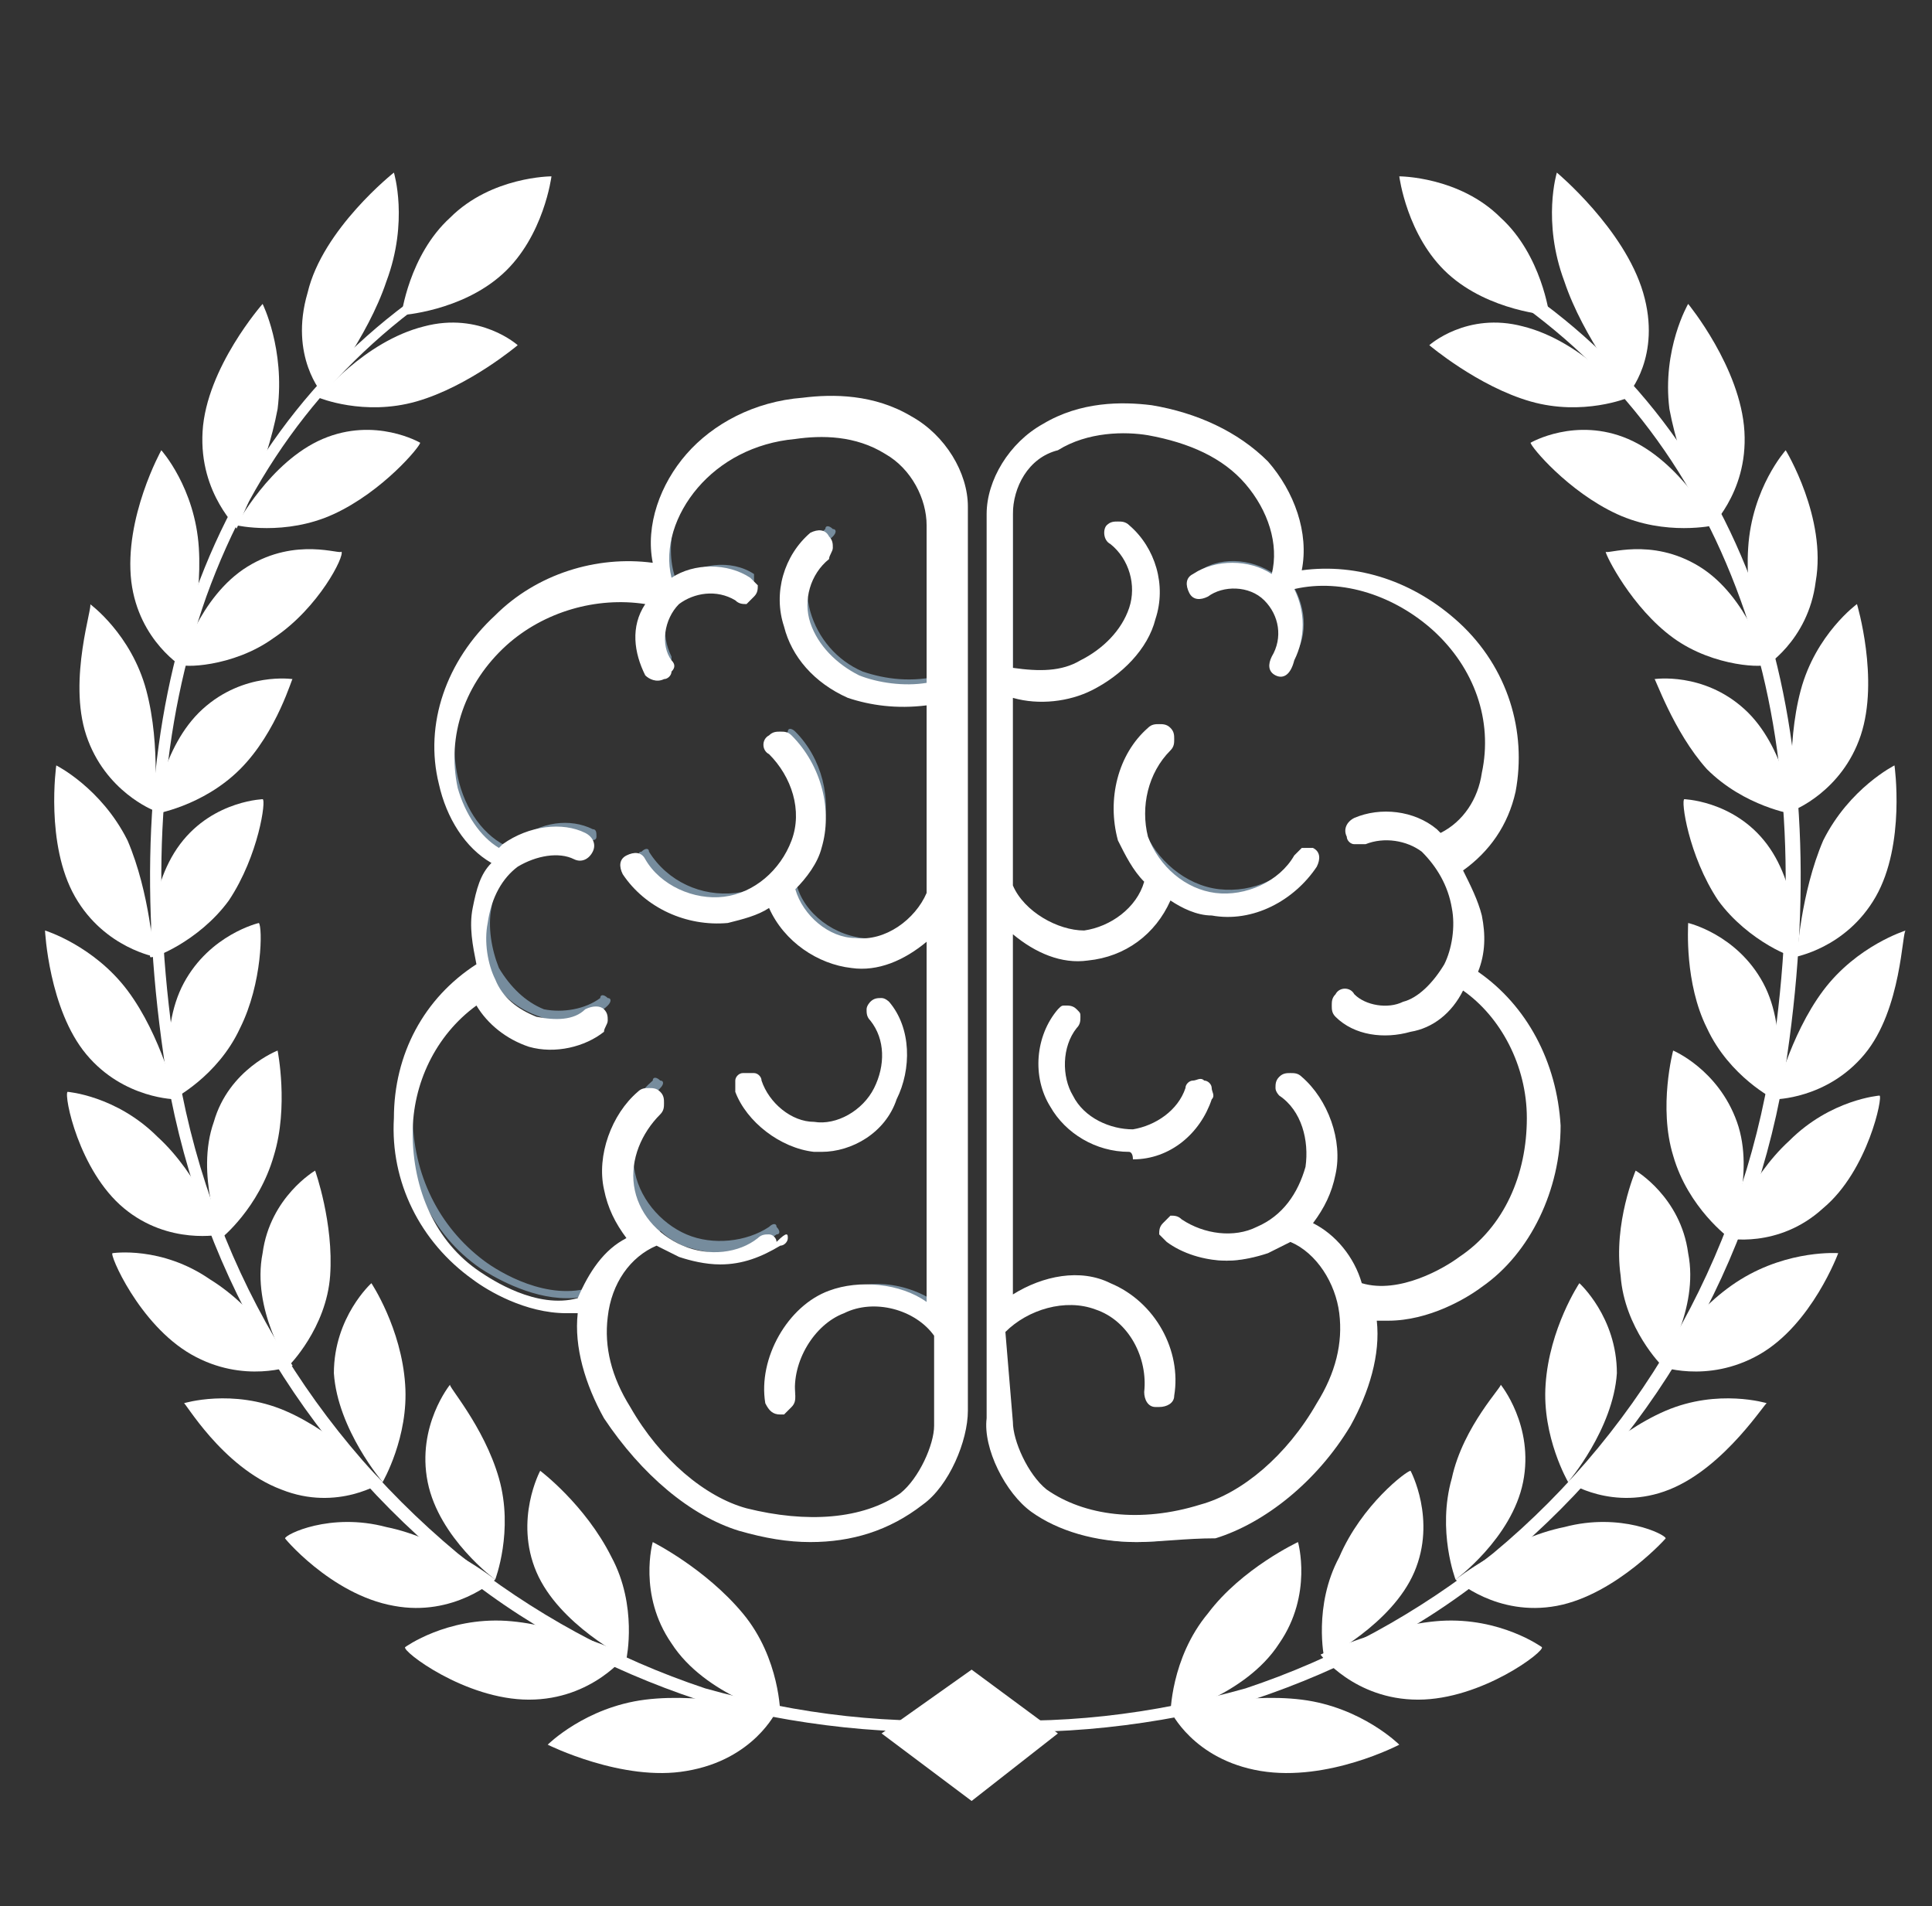 <?xml version="1.0" encoding="utf-8"?>
<!-- Generator: Adobe Illustrator 24.3.0, SVG Export Plug-In . SVG Version: 6.00 Build 0)  -->
<svg version="1.1" id="Слой_1" xmlns="http://www.w3.org/2000/svg" xmlns:xlink="http://www.w3.org/1999/xlink" x="0px" y="0px"
	 viewBox="0 0 51.5 50.8" style="enable-background:new 0 0 51.5 50.8;" xml:space="preserve">
<rect x="0" y="0" width="51.5" height="50.8" fill="#333333" stroke="none"/>
<style type="text/css">
	.st0{fill:#FFFFFF;}
	.st1{fill:#768C9D;}
</style>
<g>
	<g>
		<g>
			<path class="st0" d="M40,5.8c1.1,1,1.3,2.6,1.3,2.6s-1.6-0.1-2.7-1.1c-1.1-1-1.3-2.6-1.3-2.6S38.9,4.7,40,5.8z"/>
			<g>
				<g>
					<path class="st0" d="M32.2,43c-1,1.2-1,2.7-1,2.7c0,0,2-0.5,2.9-1.9c0.9-1.3,0.5-2.7,0.5-2.7C34.6,41.1,33.1,41.8,32.2,43z"/>
					<path class="st0" d="M33.6,47.2c-1.8-0.3-2.4-1.6-2.4-1.6c0,0,1.9-0.5,3.5-0.3c1.6,0.2,2.6,1.2,2.6,1.2
						C37.3,46.5,35.4,47.5,33.6,47.2z"/>
				</g>
				<g>
					<path class="st0" d="M35.7,41.5c-0.7,1.3-0.4,2.7-0.4,2.7c0,0,1.8-0.9,2.4-2.3c0.6-1.4-0.1-2.7-0.1-2.7
						C37.5,39.2,36.3,40.1,35.7,41.5z"/>
					<path class="st0" d="M37.8,45.3c-1.7,0-2.6-1.2-2.6-1.2c0,0,1.7-0.8,3.2-0.9c1.6-0.1,2.7,0.7,2.7,0.7
						C41.2,44,39.5,45.3,37.8,45.3z"/>
				</g>
				<g>
					<path class="st0" d="M38.7,39.4c-0.4,1.4,0.1,2.7,0.1,2.7c0,0,1.5-1.1,1.8-2.6c0.3-1.5-0.6-2.6-0.6-2.6
						C40.1,36.9,39,38,38.7,39.4z"/>
					<path class="st0" d="M41.5,42.8c-1.6,0.3-2.7-0.7-2.7-0.7c0,0,1.4-1.1,2.9-1.4c1.5-0.4,2.7,0.2,2.7,0.3
						C44.5,40.9,43.1,42.5,41.5,42.8z"/>
				</g>
				<g>
					<path class="st0" d="M41.2,36.9c-0.1,1.4,0.6,2.6,0.6,2.6c0,0,1.2-1.4,1.3-2.9c0-1.5-1-2.4-1-2.4
						C42.1,34.2,41.3,35.4,41.2,36.9z"/>
					<path class="st0" d="M44.5,39.7c-1.5,0.6-2.7-0.2-2.7-0.2c0,0,1.2-1.3,2.6-1.9c1.4-0.6,2.7-0.2,2.7-0.2
						C47.1,37.3,46,39.1,44.5,39.7z"/>
				</g>
				<g>
					<path class="st0" d="M43.2,34c0.1,1.4,1.1,2.4,1.1,2.4c0,0,1-1.5,0.7-3c-0.2-1.5-1.4-2.2-1.4-2.2C43.6,31.2,43,32.6,43.2,34z"
						/>
					<path class="st0" d="M46.9,36.1c-1.4,0.8-2.7,0.3-2.7,0.3c0,0,0.9-1.5,2.2-2.3c1.3-0.8,2.6-0.7,2.6-0.7
						C49,33.4,48.3,35.3,46.9,36.1z"/>
				</g>
				<g>
					<path class="st0" d="M44.6,30.8c0.4,1.4,1.5,2.2,1.5,2.2c0,0,0.7-1.7,0.2-3.1c-0.5-1.4-1.7-1.9-1.7-1.9
						C44.6,28,44.2,29.5,44.6,30.8z"/>
					<path class="st0" d="M48.6,32.2C47.4,33.3,46,33,46,33c0,0,0.6-1.6,1.7-2.6c1.1-1.1,2.4-1.2,2.4-1.2
						C50.2,29.2,49.8,31.2,48.6,32.2z"/>
				</g>
				<g>
					<path class="st0" d="M45.5,27.4c0.6,1.3,1.8,1.9,1.8,1.9c0,0,0.4-1.8-0.3-3.1c-0.7-1.3-2-1.6-2-1.6
						C45,24.7,44.9,26.2,45.5,27.4z"/>
					<path class="st0" d="M49.7,28.1c-1,1.2-2.4,1.2-2.4,1.2c0,0,0.4-1.7,1.3-2.9c0.9-1.2,2.2-1.6,2.2-1.6
						C50.7,24.8,50.7,26.9,49.7,28.1z"/>
				</g>
				<g>
					<path class="st0" d="M45.8,24c0.8,1.1,2.1,1.6,2.1,1.5c0,0,0.1-1.8-0.8-3c-0.9-1.2-2.3-1.2-2.2-1.2C44.8,21.3,45,22.8,45.8,24z
						"/>
					<path class="st0" d="M50,23.9c-0.8,1.4-2.2,1.6-2.1,1.6c0,0,0.1-1.7,0.7-3.1c0.7-1.4,1.9-2,1.9-2C50.5,20.4,50.8,22.5,50,23.9z
						"/>
				</g>
				<g>
					<path class="st0" d="M45.5,20.5c1,1,2.3,1.2,2.3,1.2c0,0-0.2-1.8-1.3-2.8c-1.1-1-2.4-0.8-2.4-0.8C44.1,18,44.6,19.5,45.5,20.5z
						"/>
					<path class="st0" d="M49.6,19.6c-0.5,1.5-1.8,2-1.8,2c0,0-0.2-1.7,0.2-3.2c0.4-1.5,1.5-2.3,1.5-2.3
						C49.5,16.1,50.1,18.1,49.6,19.6z"/>
				</g>
				<g>
					<path class="st0" d="M44.6,17c1.1,0.8,2.5,0.8,2.5,0.7c0,0-0.5-1.8-1.8-2.6c-1.3-0.8-2.5-0.3-2.5-0.4
						C42.8,14.8,43.5,16.2,44.6,17z"/>
					<path class="st0" d="M48.4,15.5c-0.2,1.6-1.4,2.3-1.4,2.3c0,0-0.5-1.7-0.4-3.2c0.1-1.6,1-2.6,1-2.6
						C47.6,12,48.7,13.8,48.4,15.5z"/>
				</g>
				<g>
					<path class="st0" d="M43.1,13.7c1.3,0.6,2.6,0.3,2.6,0.3c0,0-0.9-1.7-2.3-2.3c-1.4-0.6-2.6,0.1-2.6,0.1
						C40.8,11.9,41.8,13.1,43.1,13.7z"/>
					<path class="st0" d="M46.5,11.5c0.1,1.7-1,2.6-0.9,2.6c0,0-0.8-1.6-1.1-3.2C44.3,9.3,45,8.1,45,8.1C45,8.1,46.4,9.8,46.5,11.5z
						"/>
				</g>
				<g>
					<path class="st0" d="M40.8,10.7c1.4,0.4,2.6-0.1,2.6-0.1c0,0-1.2-1.5-2.8-1.9c-1.5-0.4-2.5,0.5-2.5,0.5
						C38.1,9.2,39.4,10.3,40.8,10.7z"/>
					<path class="st0" d="M43.8,7.8c0.5,1.7-0.4,2.7-0.4,2.7c0,0-1.2-1.5-1.7-3c-0.6-1.6-0.2-2.9-0.2-2.9
						C41.5,4.6,43.3,6.1,43.8,7.8z"/>
				</g>
			</g>
			<g>
				<path class="st0" d="M25.6,46.1l0-0.3c2.6,0.2,5.1-0.1,7.6-0.8c2.4-0.8,4.6-2,6.6-3.6c4.1-3.4,6.8-8.3,7.5-13.7
					c0.6-4.4,0.3-8.4-0.9-11.7c-1.3-3.6-3.5-6.4-6.6-8.4L40,7.3c3.2,2,5.5,4.9,6.8,8.5c1.2,3.4,1.5,7.4,0.9,11.9
					c-0.7,5.5-3.4,10.4-7.6,13.9c-2,1.7-4.3,2.9-6.7,3.7C30.8,46,28.2,46.3,25.6,46.1z"/>
			</g>
		</g>
		<g>
			<path class="st0" d="M12,5.8c-1.1,1-1.3,2.6-1.3,2.6s1.6-0.1,2.7-1.1c1.1-1,1.3-2.6,1.3-2.6S13.1,4.7,12,5.8z"/>
			<g>
				<g>
					<path class="st0" d="M19.8,43c1,1.2,1,2.7,1,2.7c0,0-2-0.5-2.9-1.9c-0.9-1.3-0.5-2.7-0.5-2.7C17.4,41.1,18.8,41.8,19.8,43z"/>
					<path class="st0" d="M18.3,47.2c1.8-0.3,2.4-1.6,2.4-1.6c0,0-1.9-0.5-3.5-0.3c-1.6,0.2-2.6,1.2-2.6,1.2
						C14.6,46.5,16.6,47.5,18.3,47.2z"/>
				</g>
				<g>
					<path class="st0" d="M16.3,41.5c0.7,1.3,0.4,2.7,0.4,2.7c0,0-1.8-0.9-2.4-2.3c-0.6-1.4,0.1-2.7,0.1-2.7
						C14.4,39.2,15.6,40.1,16.3,41.5z"/>
					<path class="st0" d="M14.1,45.3c1.7,0,2.6-1.2,2.6-1.2c0,0-1.7-0.8-3.2-0.9c-1.6-0.1-2.7,0.7-2.7,0.7
						C10.7,44,12.4,45.3,14.1,45.3z"/>
				</g>
				<g>
					<path class="st0" d="M13.3,39.4c0.4,1.4-0.1,2.7-0.1,2.7c0,0-1.5-1.1-1.8-2.6c-0.3-1.5,0.6-2.6,0.6-2.6
						C11.9,36.9,12.9,38,13.3,39.4z"/>
					<path class="st0" d="M10.5,42.8c1.6,0.3,2.7-0.7,2.7-0.7c0,0-1.4-1.1-2.9-1.4c-1.5-0.4-2.7,0.2-2.7,0.3
						C7.5,40.9,8.8,42.5,10.5,42.8z"/>
				</g>
				<g>
					<path class="st0" d="M10.8,36.9c0.1,1.4-0.6,2.6-0.6,2.6c0,0-1.2-1.4-1.3-2.9c0-1.5,1-2.4,1-2.4C9.9,34.2,10.7,35.4,10.8,36.9z
						"/>
					<path class="st0" d="M7.5,39.7c1.5,0.6,2.7-0.2,2.7-0.2c0,0-1.2-1.3-2.6-1.9c-1.4-0.6-2.7-0.2-2.7-0.2
						C4.9,37.3,5.9,39.1,7.5,39.7z"/>
				</g>
				<g>
					<path class="st0" d="M8.8,34c-0.1,1.4-1.1,2.4-1.1,2.4c0,0-1-1.5-0.7-3c0.2-1.5,1.4-2.2,1.4-2.2C8.4,31.2,8.9,32.6,8.8,34z"/>
					<path class="st0" d="M5.1,36.1c1.4,0.8,2.7,0.3,2.7,0.3c0,0-0.9-1.5-2.2-2.3C4.3,33.2,3,33.4,3,33.4
						C2.9,33.4,3.7,35.3,5.1,36.1z"/>
				</g>
				<g>
					<path class="st0" d="M7.3,30.8C6.9,32.2,5.9,33,5.9,33c0,0-0.7-1.7-0.2-3.1C6.1,28.5,7.4,28,7.4,28C7.4,28,7.7,29.5,7.3,30.8z"
						/>
					<path class="st0" d="M3.3,32.2c1.2,1,2.6,0.7,2.6,0.7c0,0-0.6-1.6-1.7-2.6c-1.1-1.1-2.4-1.2-2.4-1.2
						C1.7,29.2,2.1,31.2,3.3,32.2z"/>
				</g>
				<g>
					<path class="st0" d="M6.4,27.4c-0.6,1.3-1.8,1.9-1.8,1.9c0,0-0.4-1.8,0.3-3.1c0.7-1.3,2-1.6,2-1.6C7,24.7,7,26.2,6.4,27.4z"/>
					<path class="st0" d="M2.3,28.1c1,1.2,2.4,1.2,2.4,1.2c0,0-0.4-1.7-1.3-2.9c-0.9-1.2-2.2-1.6-2.2-1.6
						C1.2,24.8,1.3,26.9,2.3,28.1z"/>
				</g>
				<g>
					<path class="st0" d="M6.1,24c-0.8,1.1-2.1,1.6-2.1,1.5c0,0-0.1-1.8,0.8-3c0.9-1.2,2.3-1.2,2.2-1.2C7.1,21.3,6.9,22.8,6.1,24z"
						/>
					<path class="st0" d="M2,23.9c0.8,1.4,2.2,1.6,2.1,1.6c0,0-0.1-1.7-0.7-3.1c-0.7-1.4-1.9-2-1.9-2C1.5,20.4,1.2,22.5,2,23.9z"/>
				</g>
				<g>
					<path class="st0" d="M6.4,20.5c-1,1-2.3,1.2-2.3,1.2c0,0,0.2-1.8,1.3-2.8c1.1-1,2.4-0.8,2.4-0.8C7.8,18,7.4,19.5,6.4,20.5z"/>
					<path class="st0" d="M2.3,19.6c0.5,1.5,1.8,2,1.8,2c0,0,0.2-1.7-0.2-3.2c-0.4-1.5-1.5-2.3-1.5-2.3C2.5,16.1,1.8,18.1,2.3,19.6z
						"/>
				</g>
				<g>
					<path class="st0" d="M7.3,17c-1.1,0.8-2.5,0.8-2.5,0.7c0,0,0.5-1.8,1.8-2.6c1.3-0.8,2.5-0.3,2.5-0.4C9.2,14.8,8.5,16.2,7.3,17z
						"/>
					<path class="st0" d="M3.5,15.5c0.2,1.6,1.4,2.3,1.4,2.3c0,0,0.5-1.7,0.4-3.2c-0.1-1.6-1-2.6-1-2.6C4.3,12,3.3,13.8,3.5,15.5z"
						/>
				</g>
				<g>
					<path class="st0" d="M8.9,13.7c-1.3,0.6-2.6,0.3-2.6,0.3c0,0,0.9-1.7,2.3-2.3c1.4-0.6,2.6,0.1,2.6,0.1
						C11.2,11.9,10.2,13.1,8.9,13.7z"/>
					<path class="st0" d="M5.4,11.5c-0.1,1.7,1,2.6,0.9,2.6c0,0,0.8-1.6,1.1-3.2C7.6,9.3,7,8.1,7,8.1C7,8.1,5.5,9.8,5.4,11.5z"/>
				</g>
				<g>
					<path class="st0" d="M11.1,10.7c-1.4,0.4-2.6-0.1-2.6-0.1c0,0,1.2-1.5,2.8-1.9c1.5-0.4,2.5,0.5,2.5,0.5
						C13.8,9.2,12.5,10.3,11.1,10.7z"/>
					<path class="st0" d="M8.2,7.8c-0.5,1.7,0.4,2.7,0.4,2.7c0,0,1.2-1.5,1.7-3c0.6-1.6,0.2-2.9,0.2-2.9C10.5,4.6,8.6,6.1,8.2,7.8z"
						/>
				</g>
			</g>
			<g>
				<path class="st0" d="M26.4,46.1l0-0.3c-2.6,0.2-5.1-0.1-7.6-0.8c-2.4-0.8-4.6-2-6.6-3.6C8,37.9,5.3,33.1,4.6,27.6
					C4,23.2,4.3,19.3,5.5,15.9c1.3-3.6,3.5-6.4,6.6-8.4L12,7.3c-3.2,2-5.5,4.9-6.8,8.5C4,19.2,3.7,23.2,4.3,27.7
					c0.7,5.5,3.4,10.4,7.6,13.9c2,1.7,4.3,2.9,6.7,3.7C21.2,46,23.8,46.3,26.4,46.1z"/>
			</g>
		</g>
	</g>
	<polygon class="st0" points="25.9,44.5 23.5,46.2 25.9,48 28.2,46.2 	"/>
</g>
<g>
	<g>
		<path class="st1" d="M25.5,35.4C25.5,35.3,25.5,35.3,25.5,35.4V23.7c0,0,0,0,0,0V13.6c0,0,0,0,0,0c0-0.9-0.5-1.8-1.4-2.3
			c-0.9-0.5-2-0.5-2.7-0.4c-1.2,0.2-2.2,0.7-2.9,1.5c-0.8,0.9-1.1,2-0.8,3c-1.5-0.3-3.1,0.1-4.3,1.2c-1.2,1.1-1.8,2.7-1.4,4.3
			c0.2,0.9,0.7,1.7,1.5,2c-0.3,0.4-0.5,0.8-0.6,1.3c-0.1,0.5,0,1.1,0.1,1.5c0,0,0,0,0,0c-1.3,0.9-2.2,2.4-2.2,4c0,1.7,0.7,3.2,2,4.1
			c0.3,0.2,1.3,0.8,2.3,0.8c0.2,0,0.4,0,0.6-0.1c0,0.1,0,0.1,0,0.2c-0.1,0.9,0.1,1.9,0.7,2.8c0.9,1.5,2.2,2.6,3.5,2.9
			c0.6,0.2,1.2,0.2,1.8,0.2c1,0,2-0.3,2.7-0.8c0.6-0.4,1.2-1.5,1.1-2.3c0,0,0,0,0,0V35.4z M24.1,39.8c-1,0.7-2.6,0.9-4.2,0.5
			c-1.2-0.3-2.4-1.3-3.3-2.8c-0.5-0.8-0.7-1.7-0.6-2.6c0.1-0.9,0.7-1.7,1.5-2c0,0,0.1,0,0.1-0.1c0.2,0.2,0.4,0.3,0.6,0.4
			c0.3,0.1,0.7,0.2,1,0.2c0.5,0,1.1-0.2,1.5-0.5c0.1,0,0.1-0.1,0-0.2c0-0.1-0.1-0.1-0.2,0c-0.6,0.4-1.5,0.5-2.2,0.2
			c-0.7-0.3-1.3-1-1.4-1.8c-0.1-0.8,0.2-1.6,0.7-2.1c0.1-0.1,0.1-0.2,0-0.2c-0.1-0.1-0.2-0.1-0.2,0c-0.7,0.6-1,1.5-0.8,2.4
			c0.1,0.5,0.3,1,0.7,1.4c-0.7,0.3-1.2,1-1.5,1.7c0,0,0,0,0,0c-1.2,0.4-2.5-0.4-2.9-0.7c-1.2-0.9-1.9-2.3-1.9-3.9c0-1.6,0.8-3,2-3.8
			c0,0,0,0,0,0c0.3,0.6,0.8,1,1.4,1.2c0.2,0.1,0.4,0.1,0.6,0.1c0.4,0,0.9-0.1,1.2-0.4c0.1-0.1,0.1-0.2,0-0.2c-0.1-0.1-0.2-0.1-0.2,0
			c-0.4,0.3-1,0.4-1.5,0.3c-0.5-0.2-0.9-0.6-1.2-1.1c-0.2-0.5-0.3-1.1-0.2-1.6c0.1-0.7,0.4-1.2,0.9-1.6c0.5-0.4,1.2-0.5,1.7-0.2
			c0.1,0,0.2,0,0.2-0.1c0-0.1,0-0.2-0.1-0.2c-0.6-0.3-1.4-0.2-2,0.3c-0.1,0.1-0.2,0.1-0.2,0.2c-0.7-0.3-1.2-1-1.4-1.9
			c-0.3-1.4,0.2-2.9,1.3-4c1.2-1.1,2.8-1.5,4.2-1.1c-0.4,0.6-0.5,1.4-0.1,2c0,0,0.1,0.1,0.1,0.1c0,0,0.1,0,0.1,0
			c0.1,0,0.1-0.1,0.1-0.2c-0.3-0.6-0.2-1.3,0.2-1.8c0.5-0.4,1.3-0.5,1.8-0.2c0.1,0,0.2,0,0.2,0c0-0.1,0-0.2,0-0.2
			c-0.6-0.4-1.5-0.3-2.1,0.2c0,0,0,0,0,0c0,0,0,0,0-0.1c-0.3-0.9,0-2,0.7-2.8c0.6-0.7,1.6-1.2,2.7-1.4c0.7-0.1,1.7-0.1,2.5,0.4
			c0.8,0.4,1.3,1.3,1.2,2.1c0,0,0,0,0,0v4.3c-0.8,0.2-1.5,0.1-2.1-0.1c-0.7-0.3-1.2-0.9-1.4-1.6c-0.2-0.7,0-1.5,0.6-2
			c0.1-0.1,0.1-0.2,0-0.2c-0.1-0.1-0.2-0.1-0.2,0c-0.6,0.5-0.9,1.4-0.7,2.3c0.2,0.8,0.8,1.4,1.6,1.8c0.4,0.2,0.9,0.3,1.4,0.3
			c0.3,0,0.6,0,0.9-0.1v5.3c-0.3,0.8-1.3,1.4-2.2,1.3c-0.9-0.1-1.7-0.8-1.8-1.6c0.3-0.3,0.6-0.7,0.7-1.1c0.3-1,0-2.1-0.7-2.8
			c-0.1-0.1-0.2-0.1-0.2,0c-0.1,0.1-0.1,0.2,0,0.2c0.7,0.6,0.9,1.6,0.6,2.5c-0.3,0.9-1.1,1.5-2,1.6c-0.9,0.1-1.8-0.3-2.3-1.1
			c0-0.1-0.1-0.1-0.2,0c-0.1,0-0.1,0.1,0,0.2c0.5,0.8,1.4,1.3,2.3,1.3c0.1,0,0.2,0,0.3,0c0.5-0.1,0.9-0.2,1.3-0.5
			c0.3,0.9,1.1,1.6,2.1,1.7c0.1,0,0.1,0,0.2,0c0.8,0,1.6-0.4,2-1v10.6c-0.7-0.7-1.9-1-2.8-0.6c-1.1,0.4-1.8,1.7-1.6,2.8
			c0,0.1,0.1,0.1,0.2,0.1c0,0,0,0,0,0c0.1,0,0.1-0.1,0.1-0.2c-0.2-1,0.5-2.1,1.4-2.5c0.9-0.4,2.1,0,2.7,0.8v2.5c0,0,0,0,0,0
			c0,0,0,0,0,0C25.2,38.4,24.7,39.4,24.1,39.8z"/>
		<path class="st0" d="M21.6,41.1c-0.6,0-1.2-0.1-1.9-0.3c-1.3-0.4-2.6-1.5-3.6-3c-0.5-0.9-0.8-1.9-0.7-2.8c-0.1,0-0.2,0-0.3,0
			c-1.1,0-2.1-0.6-2.5-0.9c-1.4-1-2.2-2.6-2.1-4.3c0-1.7,0.8-3.2,2.2-4.1c-0.1-0.5-0.2-1-0.1-1.5c0.1-0.5,0.2-0.9,0.5-1.2
			c-0.7-0.4-1.2-1.2-1.4-2.1c-0.4-1.6,0.2-3.3,1.5-4.5c1.1-1.1,2.7-1.6,4.2-1.4c-0.2-1,0.2-2.1,0.9-2.9c0.7-0.8,1.8-1.4,3.1-1.5
			c0.8-0.1,1.9-0.1,2.9,0.5c0.9,0.5,1.5,1.5,1.5,2.4l0,0v21.6c0,0,0,0.1,0,0.1v2.4c0,0.8-0.5,2-1.2,2.5
			C23.7,40.8,22.7,41.1,21.6,41.1z M17.5,33.2c-0.7,0.3-1.2,1-1.3,1.9c-0.1,0.8,0.1,1.6,0.6,2.4c0.8,1.4,2,2.4,3.1,2.7
			c1.6,0.4,3.1,0.3,4.1-0.4l0,0c0.5-0.4,0.9-1.3,0.9-1.8l0,0l0,0v-2.4c-0.5-0.7-1.6-1-2.4-0.6c-0.8,0.3-1.4,1.3-1.3,2.2
			c0,0.1,0,0.2-0.1,0.3c-0.1,0.1-0.1,0.1-0.2,0.2l-0.1,0c-0.2,0-0.3-0.1-0.4-0.3c-0.2-1.2,0.6-2.6,1.7-3c0.8-0.3,1.9-0.2,2.6,0.3
			v-9.6c-0.6,0.5-1.3,0.8-2,0.7c-0.9-0.1-1.8-0.7-2.2-1.6c-0.3,0.2-0.7,0.3-1.1,0.4c-1.1,0.1-2.2-0.4-2.8-1.3
			c-0.1-0.2-0.1-0.4,0.1-0.5c0.2-0.1,0.4-0.1,0.5,0.1c0.4,0.7,1.3,1.1,2.1,1c0.8-0.1,1.5-0.7,1.8-1.5c0.3-0.8,0-1.7-0.6-2.3
			c-0.2-0.1-0.2-0.4,0-0.5c0.1-0.1,0.2-0.1,0.3-0.1c0.1,0,0.2,0,0.3,0.1c0.8,0.8,1.1,2,0.8,3c-0.1,0.4-0.4,0.8-0.7,1.1
			c0.2,0.7,0.9,1.3,1.6,1.3c0.8,0.1,1.6-0.5,1.9-1.2v-5c-0.8,0.1-1.5,0-2.1-0.2c-0.9-0.4-1.5-1.1-1.7-1.9c-0.3-0.9,0-1.9,0.7-2.5
			c0.2-0.1,0.4-0.1,0.5,0.1c0.1,0.1,0.1,0.2,0.1,0.3c0,0.1-0.1,0.2-0.1,0.3c-0.5,0.4-0.7,1.1-0.5,1.7c0.2,0.6,0.7,1.1,1.3,1.4
			c0.5,0.2,1.2,0.3,1.8,0.2l0-4.2c0-0.7-0.4-1.5-1.1-1.9c-0.8-0.5-1.7-0.5-2.4-0.4c-1.1,0.1-2,0.6-2.6,1.3c-0.6,0.7-0.9,1.6-0.7,2.4
			c0.6-0.4,1.5-0.4,2.1,0c0.1,0.1,0.1,0.1,0.2,0.2c0,0.1,0,0.2-0.1,0.3c-0.1,0.1-0.1,0.1-0.2,0.2c-0.1,0-0.2,0-0.3-0.1
			c-0.5-0.3-1.1-0.2-1.5,0.1c-0.4,0.4-0.5,1.1-0.2,1.5c0.1,0.1,0.1,0.2,0,0.3c0,0.1-0.1,0.2-0.2,0.2c-0.2,0.1-0.4,0-0.5-0.1
			c-0.3-0.6-0.4-1.3,0-1.9c-1.3-0.2-2.7,0.2-3.7,1.1c-1.1,1-1.6,2.4-1.3,3.8c0.2,0.7,0.6,1.3,1.1,1.6c0,0,0.1-0.1,0.1-0.1
			c0.7-0.5,1.6-0.6,2.2-0.3c0.2,0.1,0.3,0.3,0.2,0.5c-0.1,0.2-0.3,0.3-0.5,0.2c-0.4-0.2-1-0.1-1.5,0.2c-0.4,0.3-0.7,0.8-0.8,1.5
			c-0.1,0.5,0,1.1,0.2,1.5c0.2,0.5,0.6,0.8,1.1,1c0.5,0.1,1,0.1,1.3-0.2c0.2-0.1,0.4-0.1,0.5,0c0.1,0.1,0.1,0.2,0.1,0.3
			s-0.1,0.2-0.1,0.3c-0.5,0.4-1.3,0.6-2,0.4c-0.6-0.2-1.1-0.6-1.4-1.1c-1.1,0.8-1.7,2.1-1.7,3.4c0,1.5,0.6,2.9,1.8,3.7
			c0.3,0.2,1.5,1,2.6,0.7c0.3-0.7,0.7-1.3,1.3-1.6c-0.3-0.4-0.5-0.8-0.6-1.3c-0.2-0.9,0.2-2,0.9-2.6c0.1-0.1,0.2-0.1,0.3-0.1
			c0.1,0,0.2,0,0.3,0.1c0.1,0.1,0.1,0.2,0.1,0.3c0,0.1,0,0.2-0.1,0.3c-0.5,0.5-0.8,1.2-0.7,1.9s0.6,1.3,1.3,1.6
			c0.7,0.3,1.5,0.2,2-0.2c0.1-0.1,0.2-0.1,0.3-0.1c0.1,0,0.2,0.1,0.2,0.2C21,32.8,21,32.9,21,33c0,0.1-0.1,0.2-0.2,0.2
			c-0.5,0.3-1,0.5-1.6,0.5c0,0,0,0,0,0c-0.4,0-0.8-0.1-1.1-0.2C17.9,33.4,17.7,33.3,17.5,33.2z"/>
	</g>
	<g>
		<path class="st1" d="M21.9,30.5c0.8,0,1.6-0.4,1.9-1.1c0.4-0.7,0.3-1.7-0.2-2.4c-0.1-0.1-0.1-0.1-0.2,0c-0.1,0.1-0.1,0.1,0,0.2
			c0.4,0.6,0.5,1.4,0.2,2.1c-0.4,0.6-1.1,1-1.8,1c-0.7-0.1-1.4-0.6-1.6-1.3c0-0.1-0.1-0.1-0.2-0.1c-0.1,0-0.1,0.1-0.1,0.2
			c0.3,0.8,1,1.4,1.9,1.5C21.7,30.5,21.8,30.5,21.9,30.5z"/>
		<path class="st0" d="M21.9,30.7c-0.1,0-0.1,0-0.2,0c-0.9-0.1-1.8-0.8-2.1-1.6c0-0.1,0-0.2,0-0.3c0-0.1,0.1-0.2,0.2-0.2
			c0.1,0,0.2,0,0.3,0c0.1,0,0.2,0.1,0.2,0.2c0.2,0.6,0.8,1.1,1.4,1.1c0.6,0.1,1.3-0.3,1.6-0.9c0.3-0.6,0.3-1.3-0.1-1.8
			c-0.1-0.1-0.1-0.2-0.1-0.3c0-0.1,0.1-0.2,0.1-0.2c0.1-0.1,0.2-0.1,0.3-0.1c0.1,0,0.2,0.1,0.2,0.1c0.6,0.7,0.6,1.8,0.2,2.6
			C23.6,30.2,22.7,30.7,21.9,30.7z"/>
	</g>
	<g>
		<path class="st1" d="M39,25.9C39,25.9,39,25.9,39,25.9c0.1-0.5,0.2-1,0.1-1.5c-0.1-0.5-0.3-1-0.6-1.3c0.7-0.4,1.3-1.1,1.5-2
			c0.3-1.5-0.2-3.1-1.4-4.3c-1.2-1.1-2.8-1.6-4.3-1.2c0.3-1,0-2.2-0.8-3c-0.7-0.8-1.7-1.3-2.9-1.5c-0.7-0.1-1.8-0.1-2.7,0.4
			c-0.9,0.5-1.4,1.4-1.4,2.3c0,0,0,0,0,0v10.1c0,0,0,0,0,0v11.5c0,0,0,0.1,0,0.1v2.5c0,0,0,0,0,0c0,0.7,0.5,1.8,1.1,2.3
			c0.7,0.5,1.7,0.8,2.7,0.8c0.6,0,1.2-0.1,1.8-0.2c1.3-0.3,2.5-1.4,3.5-2.9c0.5-0.9,0.8-1.9,0.7-2.8c0-0.1,0-0.1,0-0.2
			c0.2,0.1,0.4,0.1,0.6,0.1c1,0,2-0.6,2.3-0.8c1.3-0.9,2.1-2.5,2-4.1C41.2,28.2,40.3,26.7,39,25.9z M39,33.8
			c-0.4,0.3-1.7,1.1-2.9,0.7c0,0,0,0,0,0c-0.3-0.8-0.8-1.4-1.5-1.7c0.4-0.4,0.6-0.9,0.7-1.4c0.1-0.9-0.2-1.8-0.8-2.4
			c-0.1-0.1-0.2-0.1-0.2,0c-0.1,0.1-0.1,0.2,0,0.2c0.6,0.5,0.9,1.4,0.7,2.1c-0.1,0.8-0.7,1.5-1.4,1.8c-0.7,0.3-1.6,0.2-2.2-0.2
			c-0.1,0-0.2,0-0.2,0c0,0.1,0,0.2,0,0.2c0.4,0.3,1,0.5,1.5,0.5c0.4,0,0.7-0.1,1-0.2c0.2-0.1,0.5-0.2,0.6-0.4c0,0,0,0,0.1,0.1
			c0.8,0.3,1.3,1.1,1.5,2c0.1,0.8-0.1,1.7-0.6,2.6C34.4,39,33.2,40,32,40.3c-1.6,0.4-3.2,0.3-4.2-0.5c-0.6-0.4-1-1.5-1-2
			c0,0,0,0,0,0c0,0,0,0,0,0v-2.5c0.6-0.8,1.7-1.1,2.7-0.8C30.4,35,31,36,30.9,37c0,0.1,0,0.2,0.1,0.2c0,0,0,0,0,0
			c0.1,0,0.1-0.1,0.2-0.1c0.2-1.1-0.5-2.4-1.6-2.8c-0.9-0.4-2.1-0.1-2.8,0.6V24.3c0.5,0.6,1.3,1,2,1c0.1,0,0.1,0,0.2,0
			c1-0.1,1.8-0.8,2.1-1.7c0.4,0.3,0.8,0.4,1.3,0.5c0.1,0,0.2,0,0.3,0c0.9,0,1.8-0.5,2.3-1.3c0-0.1,0-0.2,0-0.2c-0.1,0-0.2,0-0.2,0
			c-0.5,0.8-1.4,1.2-2.3,1.1c-0.9-0.1-1.7-0.8-2-1.6c-0.3-0.9,0-1.9,0.6-2.5c0.1-0.1,0.1-0.2,0-0.2c-0.1-0.1-0.2-0.1-0.2,0
			c-0.7,0.7-1,1.8-0.7,2.8c0.1,0.4,0.4,0.8,0.7,1.1c-0.2,0.8-1,1.5-1.8,1.6c-0.9,0.1-1.8-0.5-2.2-1.3v-5.3c0.3,0.1,0.6,0.1,0.9,0.1
			c0.5,0,1-0.1,1.4-0.3c0.8-0.3,1.4-1,1.6-1.8c0.2-0.8,0-1.7-0.7-2.3c-0.1-0.1-0.2,0-0.2,0c-0.1,0.1,0,0.2,0,0.2
			c0.5,0.4,0.8,1.2,0.6,2c-0.2,0.7-0.7,1.3-1.4,1.6c-0.6,0.3-1.4,0.3-2.1,0.1v-4.3c0,0,0,0,0,0c0-0.8,0.5-1.6,1.2-2.1
			c0.9-0.5,1.8-0.5,2.5-0.4c1.1,0.2,2.1,0.6,2.7,1.4c0.7,0.8,1,1.9,0.7,2.8c0,0,0,0,0,0.1c0,0,0,0,0,0c-0.6-0.5-1.5-0.6-2.1-0.2
			c-0.1,0-0.1,0.1,0,0.2c0,0.1,0.1,0.1,0.2,0c0.5-0.4,1.3-0.3,1.8,0.2c0.5,0.4,0.6,1.2,0.2,1.8c0,0.1,0,0.2,0.1,0.2c0,0,0.1,0,0.1,0
			c0.1,0,0.1,0,0.1-0.1c0.4-0.6,0.3-1.4-0.1-2c1.4-0.4,3,0.1,4.2,1.1c1.1,1.1,1.6,2.5,1.3,4c-0.2,0.8-0.7,1.5-1.4,1.9
			c-0.1-0.1-0.1-0.1-0.2-0.2c-0.6-0.5-1.4-0.6-2-0.3c-0.1,0-0.1,0.1-0.1,0.2c0,0.1,0.1,0.1,0.2,0.1c0.5-0.2,1.2-0.1,1.7,0.2
			c0.4,0.4,0.8,0.9,0.9,1.6c0.1,0.6,0,1.2-0.2,1.6c-0.3,0.5-0.7,0.9-1.2,1.1c-0.5,0.2-1.1,0.1-1.5-0.3c-0.1-0.1-0.2,0-0.2,0
			c-0.1,0.1,0,0.2,0,0.2c0.3,0.3,0.8,0.4,1.2,0.4c0.2,0,0.4,0,0.6-0.1c0.6-0.2,1.1-0.6,1.4-1.2c0,0,0,0,0,0c1.2,0.8,2,2.2,2,3.8
			C40.9,31.5,40.2,32.9,39,33.8z"/>
		<path class="st0" d="M30.3,41.1c-1.1,0-2.1-0.3-2.8-0.8c-0.7-0.5-1.3-1.7-1.2-2.5v-2.4c0,0,0-0.1,0-0.1l0-21.6
			c0-0.9,0.6-1.9,1.5-2.4c1-0.6,2.1-0.6,2.9-0.5c1.2,0.2,2.3,0.7,3.1,1.5c0.7,0.8,1.1,1.9,0.9,2.9c1.5-0.2,3,0.3,4.2,1.4
			c1.3,1.2,1.8,2.9,1.5,4.5c-0.2,0.9-0.7,1.6-1.4,2.1c0.2,0.4,0.4,0.8,0.5,1.2c0.1,0.5,0.1,1-0.1,1.5c1.3,0.9,2.1,2.4,2.2,4.1
			c0,1.7-0.8,3.4-2.1,4.3c-0.4,0.3-1.4,0.9-2.5,0.9c-0.1,0-0.2,0-0.3,0c0.1,0.9-0.2,1.9-0.7,2.8c-0.9,1.5-2.3,2.6-3.6,3
			C31.6,41,30.9,41.1,30.3,41.1C30.3,41.1,30.3,41.1,30.3,41.1z M27,37.9c0,0.5,0.4,1.4,0.9,1.8c1,0.7,2.5,0.9,4.1,0.4
			c1.1-0.3,2.3-1.3,3.1-2.7c0.5-0.8,0.7-1.6,0.6-2.4c-0.1-0.8-0.6-1.6-1.3-1.9c-0.2,0.1-0.4,0.2-0.6,0.3c-0.3,0.1-0.7,0.2-1.1,0.2
			c0,0,0,0,0,0c-0.6,0-1.2-0.2-1.6-0.5c-0.1-0.1-0.1-0.1-0.2-0.2c0-0.1,0-0.2,0.1-0.3c0.1-0.1,0.1-0.1,0.2-0.2c0.1,0,0.2,0,0.3,0.1
			c0.6,0.4,1.4,0.5,2,0.2c0.7-0.3,1.1-0.9,1.3-1.6c0.1-0.7-0.1-1.5-0.7-1.9C34.1,29.2,34,29.1,34,29c0-0.1,0-0.2,0.1-0.3
			c0.1-0.1,0.2-0.1,0.3-0.1c0.1,0,0.2,0,0.3,0.1c0.7,0.6,1.1,1.7,0.9,2.6c-0.1,0.5-0.3,0.9-0.6,1.3c0.6,0.3,1.1,0.9,1.3,1.6
			c1,0.3,2.2-0.4,2.6-0.7l0,0c1.2-0.8,1.8-2.2,1.8-3.7c0-1.4-0.7-2.7-1.7-3.4c-0.3,0.6-0.8,1-1.4,1.1c-0.7,0.2-1.5,0.1-2-0.4
			c-0.1-0.1-0.1-0.2-0.1-0.3c0-0.1,0-0.2,0.1-0.3c0.1-0.2,0.4-0.2,0.5,0c0.3,0.3,0.9,0.4,1.3,0.2c0.4-0.1,0.8-0.5,1.1-1
			c0.2-0.4,0.3-1,0.2-1.5c-0.1-0.6-0.4-1.1-0.8-1.5c-0.4-0.3-1-0.4-1.5-0.2c-0.1,0-0.2,0-0.3,0c-0.1,0-0.2-0.1-0.2-0.2
			c-0.1-0.2,0-0.4,0.2-0.5c0.7-0.3,1.6-0.2,2.2,0.3c0,0,0.1,0.1,0.1,0.1c0.6-0.3,1-0.9,1.1-1.6c0.3-1.4-0.2-2.8-1.3-3.8
			c-1-0.9-2.4-1.4-3.7-1.1c0.3,0.6,0.3,1.3,0,1.9C34.4,18,34.2,18.1,34,18c-0.2-0.1-0.2-0.3-0.1-0.5c0.3-0.5,0.2-1.1-0.2-1.5
			c-0.4-0.4-1.1-0.4-1.5-0.1c-0.2,0.1-0.4,0.1-0.5-0.1c-0.1-0.2-0.1-0.4,0.1-0.5c0.6-0.4,1.5-0.4,2.1,0c0.2-0.8-0.1-1.7-0.7-2.4
			c-0.6-0.7-1.5-1.1-2.6-1.3c-0.6-0.1-1.6-0.1-2.4,0.4C27.4,12.2,27,13,27,13.7l0,0l0,0v4.1c0.7,0.1,1.3,0.1,1.8-0.2
			c0.6-0.3,1.1-0.8,1.3-1.4c0.2-0.6,0-1.3-0.5-1.7c-0.2-0.1-0.2-0.4-0.1-0.5c0.1-0.1,0.2-0.1,0.3-0.1c0.1,0,0.2,0,0.3,0.1
			c0.7,0.6,1,1.6,0.7,2.5c-0.2,0.8-0.9,1.5-1.7,1.9c-0.6,0.3-1.4,0.4-2.1,0.2v5c0.3,0.7,1.2,1.2,1.9,1.2c0.7-0.1,1.4-0.6,1.6-1.3
			c-0.3-0.3-0.5-0.7-0.7-1.1c-0.3-1.1,0-2.3,0.8-3c0.1-0.1,0.2-0.1,0.3-0.1c0.1,0,0.2,0,0.3,0.1c0.1,0.1,0.1,0.2,0.1,0.3
			c0,0.1,0,0.2-0.1,0.3c-0.6,0.6-0.8,1.5-0.6,2.3c0.3,0.8,1,1.4,1.8,1.5c0.8,0.1,1.7-0.3,2.1-1c0.1-0.1,0.1-0.1,0.2-0.2
			c0.1,0,0.2,0,0.3,0c0.2,0.1,0.2,0.3,0.1,0.5c-0.6,0.9-1.7,1.5-2.8,1.3c-0.4,0-0.8-0.2-1.1-0.4c-0.4,0.9-1.2,1.5-2.2,1.6
			c-0.7,0.1-1.4-0.2-2-0.7v9.6c0.8-0.5,1.8-0.7,2.6-0.3c1.2,0.5,1.9,1.8,1.7,3c0,0.2-0.2,0.3-0.4,0.3l-0.1,0c-0.2,0-0.3-0.2-0.3-0.4
			c0.1-0.9-0.4-1.9-1.3-2.2c-0.8-0.3-1.8,0-2.4,0.6L27,37.9z M31.3,33L31.3,33L31.3,33z"/>
	</g>
	<g>
		<path class="st1" d="M32,28.8c-0.1,0-0.2,0-0.2,0.1c-0.2,0.7-0.9,1.2-1.6,1.3c-0.7,0.1-1.5-0.3-1.8-1c-0.4-0.6-0.3-1.5,0.2-2.1
			c0.1-0.1,0-0.2,0-0.2c-0.1-0.1-0.2,0-0.2,0c-0.5,0.7-0.6,1.7-0.2,2.4c0.4,0.7,1.2,1.1,1.9,1.1c0.1,0,0.1,0,0.2,0
			c0.8-0.1,1.6-0.7,1.9-1.5C32.2,28.9,32.1,28.8,32,28.8z"/>
		<path class="st0" d="M30.1,30.7c-0.9,0-1.7-0.5-2.1-1.2c-0.5-0.8-0.4-1.9,0.2-2.6c0.1-0.1,0.1-0.1,0.2-0.1c0.1,0,0.2,0,0.3,0.1
			c0.1,0.1,0.1,0.1,0.1,0.2c0,0.1,0,0.2-0.1,0.3c-0.4,0.5-0.4,1.3-0.1,1.8c0.3,0.6,1,0.9,1.6,0.9c0.6-0.1,1.2-0.5,1.4-1.1
			c0-0.1,0.1-0.2,0.2-0.2c0.1,0,0.2-0.1,0.3,0c0.1,0,0.2,0.1,0.2,0.2c0,0.1,0.1,0.2,0,0.3c-0.3,0.9-1.1,1.6-2.1,1.6
			C30.2,30.7,30.1,30.7,30.1,30.7z"/>
	</g>
</g>
</svg>

